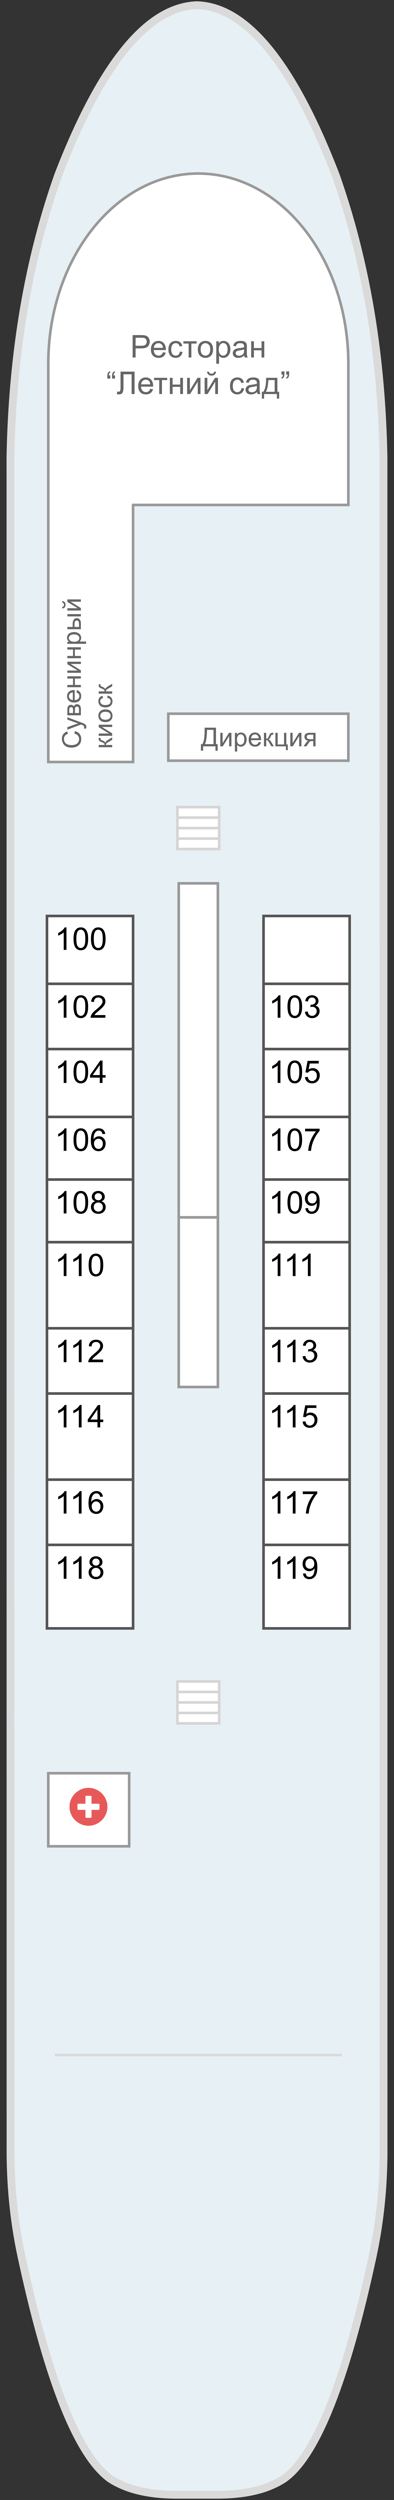 <?xml version="1.0"?>
<svg xmlns="http://www.w3.org/2000/svg" width="151" height="958" viewBox="0 0 151 958" fill="none">
<rect x="0" y="0" width="151" height="958" fill="#333333" stroke="none"/>
<g id="&#x413;&#x43B;&#x430;&#x432;&#x43D;&#x430;&#x44F;">
<g id="&#x441;&#x445;&#x435;&#x43C;&#x430;">
<path id="&#x43F;&#x430;&#x43B;&#x443;&#x431;&#x430;" d="M75.216 2.003L75.323 2.003L75.748 2.003C94.595 2.791 112.221 24.471 128.627 67.043C134.684 84.183 139.256 102.332 142.338 121.494C145.068 138.529 146.609 156.354 146.965 174.968L146.989 822.465C147.096 836.998 145.715 850.985 142.846 864.421C142.704 865.175 142.545 865.912 142.367 866.632C138.081 886.308 133.617 902.607 128.977 915.53C123.239 931.607 117.216 942.491 110.91 948.181C110.273 948.729 109.635 949.243 108.997 949.724C106.694 951.266 104.055 952.535 101.079 953.529C96.155 955.14 90.291 955.962 83.489 955.997L67.546 955.998C60.744 955.964 54.898 955.142 50.009 953.531C46.998 952.536 44.341 951.268 42.038 949.726C41.4 949.246 40.781 948.732 40.178 948.183C33.872 942.494 27.83 931.61 22.055 915.534C17.237 902.132 12.613 885.096 8.183 864.426C5.313 850.989 3.931 837.003 4.036 822.47L4.012 174.973C4.755 135.45 10.864 99.474 22.342 67.047C38.744 24.508 56.369 2.826 75.216 2.003Z" fill="#E7F0F5" stroke="#DADADA" stroke-width="3"/>
<g id="&#x43B;&#x435;&#x441;&#x442;&#x43D;&#x438;&#x446;&#x430;">
<g id="&#x43B;&#x435;&#x441;&#x442;&#x43D;&#x438;&#x446;&#x430; 1">
<path d="M68 644.339H83.996L83.996 648.356L83.996 652.373L83.996 656.39L84 660.407H68V656.39V652.373V648.356V644.339Z" fill="white"/>
<path d="M68 648.356V644.339H83.996L83.996 648.356M68 648.356H83.996M68 648.356L68 652.373M83.996 648.356L83.996 652.373M83.996 652.373H68M83.996 652.373L83.996 656.39M68 652.373V656.39M68 656.39V660.407H84L83.996 656.39M68 656.39H83.996" stroke="#D5D5D5"/>
</g>
</g>
<g id="&#x43B;&#x435;&#x441;&#x442;&#x43D;&#x438;&#x446;&#x430;_2">
<g id="&#x43B;&#x435;&#x441;&#x442;&#x43D;&#x438;&#x446;&#x430; 1_2">
<path d="M68 309.293H83.996L83.996 313.31L83.996 317.326L83.996 321.343L84 325.36H68V321.343V317.326V313.31V309.293Z" fill="white"/>
<path d="M68 313.31V309.293H83.996L83.996 313.31M68 313.31H83.996M68 313.31L68 317.326M83.996 313.31L83.996 317.326M83.996 317.326H68M83.996 317.326L83.996 321.343M68 317.326V321.343M68 321.343V325.36H84L83.996 321.343M68 321.343H83.996" stroke="#D5D5D5"/>
</g>
</g>
<g id="&#x43C;&#x435;&#x434;&#x43F;&#x443;&#x43D;&#x43A;&#x442;">
<path id="&#x43C;&#x435;&#x434;&#x43F;&#x443;&#x43D;&#x43A;&#x442;_2" d="M49.5 707.5H18.5V679.5H49.5V707.5Z" fill="white" stroke="#999999"/>
<g id="&#x43C;&#x435;&#x434;&#x43F;&#x443;&#x43D;&#x43A;&#x442;_3">
<path id="&#x95;" d="M33.912 685.103C32.603 685.103 31.392 685.435 30.279 686.099C29.166 686.743 28.277 687.622 27.613 688.735C26.968 689.849 26.646 691.06 26.646 692.368C26.646 693.677 26.968 694.888 27.613 696.001C28.277 697.114 29.166 697.993 30.279 698.638C31.392 699.302 32.603 699.634 33.912 699.634C35.22 699.634 36.431 699.302 37.544 698.638C38.658 697.993 39.537 697.114 40.181 696.001C40.845 694.888 41.177 693.677 41.177 692.368C41.177 691.06 40.845 689.849 40.181 688.735C39.537 687.622 38.658 686.743 37.544 686.099C36.431 685.435 35.22 685.103 33.912 685.103ZM38.13 693.189C38.13 693.286 38.091 693.374 38.013 693.452C37.955 693.511 37.877 693.54 37.779 693.54H35.084V696.235C35.084 696.333 35.044 696.421 34.966 696.499C34.908 696.558 34.83 696.587 34.732 696.587H33.091C32.994 696.587 32.906 696.558 32.828 696.499C32.769 696.421 32.74 696.333 32.74 696.235V693.54H30.044C29.947 693.54 29.859 693.511 29.781 693.452C29.722 693.374 29.693 693.286 29.693 693.189V691.548C29.693 691.45 29.722 691.372 29.781 691.314C29.859 691.235 29.947 691.196 30.044 691.196H32.74V688.501C32.74 688.403 32.769 688.325 32.828 688.267C32.906 688.189 32.994 688.15 33.091 688.15H34.732C34.83 688.15 34.908 688.189 34.966 688.267C35.044 688.325 35.084 688.403 35.084 688.501V691.196H37.779C37.877 691.196 37.955 691.235 38.013 691.314C38.091 691.372 38.13 691.45 38.13 691.548V693.189Z" fill="#DC0808" fill-opacity="0.67"/>
</g>
</g>
<line id="Line" x1="21" y1="787.5" x2="131" y2="787.5" stroke="#DADADA"/>
<rect id="Rectangle" x="64.5" y="273.5" width="69" height="18" fill="white" stroke="#999999"/>
<rect id="Rectangle_2" x="68.5" y="338.5" width="15" height="128" fill="white" stroke="#999999"/>
<rect id="Rectangle_3" x="68.5" y="466.5" width="15" height="65" fill="white" stroke="#999999"/>
<g id="&#x43A;&#x430;&#x44E;&#x442;&#x44B;">
<g id="Vector">
<path d="M51 624H18V592V567V534V509V476V452V428V402V377V351H51V377V402V428V452V476V509V534V567V592V624Z" fill="white"/>
<path d="M18 377V351H51V377M18 377H51M18 377V402M51 377V402M18 402H51M18 402V428M51 402V428M18 428H51M18 428V452M51 428V452M18 452H51M18 452V476M51 452V476M18 476H51M18 476V509M51 476V509M18 509H51M18 509V534M51 509V534M18 534H51M18 534V567M51 534V567M18 567H51M18 567V592M51 567V592M18 592V624H51V592M18 592H51" stroke="#555555"/>
</g>
<g id="Vector_2">
<path d="M134 624H101V592V567V534V509V476V452V428V402V377V351H134V377V402V428V452V476V509V534V567V592V624Z" fill="white"/>
<path d="M101 377V351H134V377M101 377H134M101 377V402M134 377V402M101 402H134M101 402V428M134 402V428M101 428H134M101 428V452M134 428V452M101 452H134M101 452V476M134 452V476M101 476H134M101 476V509M134 476V509M101 509H134M101 509V534M134 509V534M101 534H134M101 534V567M134 534V567M101 567H134M101 567V592M134 567V592M101 592V624H134V592M101 592H134" stroke="#555555"/>
</g>
</g>
<path id="&#x440;&#x435;&#x441;&#x442;&#x43E;&#x440;&#x430;&#x43D;" d="M133.497 139.003L133.497 193.5H51.498H50.998V194V292H18.5V139.001C18.712 98.798 44.477 66.5 75.999 66.5C107.521 66.5 133.286 98.799 133.497 139.003Z" fill="white" stroke="#999999"/>
</g>
<g id="cabins">
<rect id="100" x="18" y="351" width="33" height="26" fill="#FF0000" fill-opacity="0" cabin="100"/>
<rect id="102" x="18" y="377" width="33" height="25" fill="#FF0000" fill-opacity="0" cabin="102"/>
<rect id="104" x="18" y="402" width="33" height="26" fill="#FF0000" fill-opacity="0" cabin="104"/>
<rect id="106" x="18" y="428" width="33" height="24" fill="#FF0000" fill-opacity="0" cabin="106"/>
<rect id="108" x="18" y="452" width="33" height="24" fill="#FF0000" fill-opacity="0" cabin="108"/>
<rect id="110" x="18" y="476" width="33" height="33" fill="#FF0000" fill-opacity="0" cabin="110"/>
<rect id="112" x="18" y="509" width="33" height="25" fill="#FF0000" fill-opacity="0" cabin="112"/>
<rect id="114" x="18" y="534" width="33" height="33" fill="#FF0000" fill-opacity="0" cabin="114"/>
<rect id="116" x="18" y="567" width="33" height="25" fill="#FF0000" fill-opacity="0" cabin="116"/>
<rect id="118" x="18" y="592" width="33" height="32" fill="#FF0000" fill-opacity="0" cabin="118"/>
<rect id="103" x="101" y="377" width="33" height="25" fill="#FF0000" fill-opacity="0" cabin="103"/>
<rect id="105" x="101" y="402" width="33" height="26" fill="#FF0000" fill-opacity="0" cabin="105"/>
<rect id="107" x="101" y="428" width="33" height="24" fill="#FF0000" fill-opacity="0" cabin="107"/>
<rect id="109" x="101" y="452" width="33" height="24" fill="#FF0000" fill-opacity="0" cabin="109"/>
<rect id="111" x="101" y="476" width="33" height="33" fill="#FF0000" fill-opacity="0" cabin="111"/>
<rect id="113" x="101" y="509" width="33" height="25" fill="#FF0000" fill-opacity="0" cabin="113"/>
<rect id="115" x="101" y="534" width="33" height="33" fill="#FF0000" fill-opacity="0" cabin="115"/>
<rect id="117" x="101" y="567" width="33" height="25" fill="#FF0000" fill-opacity="0" cabin="117"/>
<rect id="119" x="101" y="592" width="33" height="32" fill="#FF0000" fill-opacity="0" cabin="119"/>
</g>
<g id="text-labels">
<path id="100_2" d="M25.471 364H24.416V357.279C24.162 357.521 23.828 357.764 23.414 358.006C23.004 358.248 22.635 358.43 22.307 358.551V357.531C22.896 357.254 23.412 356.918 23.854 356.523C24.295 356.129 24.607 355.746 24.791 355.375H25.471V364ZM28.178 359.764C28.178 358.748 28.281 357.932 28.488 357.314C28.699 356.693 29.01 356.215 29.42 355.879C29.834 355.543 30.354 355.375 30.979 355.375C31.439 355.375 31.844 355.469 32.191 355.656C32.539 355.84 32.826 356.107 33.053 356.459C33.279 356.807 33.457 357.232 33.586 357.736C33.715 358.236 33.779 358.912 33.779 359.764C33.779 360.771 33.676 361.586 33.469 362.207C33.262 362.824 32.951 363.303 32.537 363.643C32.127 363.979 31.607 364.146 30.979 364.146C30.15 364.146 29.5 363.85 29.027 363.256C28.461 362.541 28.178 361.377 28.178 359.764ZM29.262 359.764C29.262 361.174 29.426 362.113 29.754 362.582C30.086 363.047 30.494 363.279 30.979 363.279C31.463 363.279 31.869 363.045 32.197 362.576C32.529 362.107 32.695 361.17 32.695 359.764C32.695 358.35 32.529 357.41 32.197 356.945C31.869 356.48 31.459 356.248 30.967 356.248C30.482 356.248 30.096 356.453 29.807 356.863C29.443 357.387 29.262 358.354 29.262 359.764ZM34.857 359.764C34.857 358.748 34.961 357.932 35.168 357.314C35.379 356.693 35.69 356.215 36.1 355.879C36.514 355.543 37.033 355.375 37.658 355.375C38.119 355.375 38.523 355.469 38.871 355.656C39.219 355.84 39.506 356.107 39.732 356.459C39.959 356.807 40.137 357.232 40.266 357.736C40.395 358.236 40.459 358.912 40.459 359.764C40.459 360.771 40.355 361.586 40.148 362.207C39.941 362.824 39.631 363.303 39.217 363.643C38.807 363.979 38.287 364.146 37.658 364.146C36.83 364.146 36.18 363.85 35.707 363.256C35.141 362.541 34.857 361.377 34.857 359.764ZM35.941 359.764C35.941 361.174 36.105 362.113 36.434 362.582C36.766 363.047 37.174 363.279 37.658 363.279C38.143 363.279 38.549 363.045 38.877 362.576C39.209 362.107 39.375 361.17 39.375 359.764C39.375 358.35 39.209 357.41 38.877 356.945C38.549 356.48 38.139 356.248 37.647 356.248C37.162 356.248 36.775 356.453 36.486 356.863C36.123 357.387 35.941 358.354 35.941 359.764Z" fill="black"/>
<path id="102_2" d="M25.471 390H24.416V383.279C24.162 383.521 23.828 383.764 23.414 384.006C23.004 384.248 22.635 384.43 22.307 384.551V383.531C22.896 383.254 23.412 382.918 23.854 382.523C24.295 382.129 24.607 381.746 24.791 381.375H25.471V390ZM28.178 385.764C28.178 384.748 28.281 383.932 28.488 383.314C28.699 382.693 29.01 382.215 29.42 381.879C29.834 381.543 30.354 381.375 30.979 381.375C31.439 381.375 31.844 381.469 32.191 381.656C32.539 381.84 32.826 382.107 33.053 382.459C33.279 382.807 33.457 383.232 33.586 383.736C33.715 384.236 33.779 384.912 33.779 385.764C33.779 386.771 33.676 387.586 33.469 388.207C33.262 388.824 32.951 389.303 32.537 389.643C32.127 389.979 31.607 390.146 30.979 390.146C30.15 390.146 29.5 389.85 29.027 389.256C28.461 388.541 28.178 387.377 28.178 385.764ZM29.262 385.764C29.262 387.174 29.426 388.113 29.754 388.582C30.086 389.047 30.494 389.279 30.979 389.279C31.463 389.279 31.869 389.045 32.197 388.576C32.529 388.107 32.695 387.17 32.695 385.764C32.695 384.35 32.529 383.41 32.197 382.945C31.869 382.48 31.459 382.248 30.967 382.248C30.482 382.248 30.096 382.453 29.807 382.863C29.443 383.387 29.262 384.354 29.262 385.764ZM40.4 388.986V390H34.723C34.715 389.746 34.756 389.502 34.846 389.268C34.99 388.881 35.221 388.5 35.537 388.125C35.857 387.75 36.318 387.316 36.92 386.824C37.853 386.059 38.484 385.453 38.812 385.008C39.141 384.559 39.305 384.135 39.305 383.736C39.305 383.318 39.154 382.967 38.853 382.682C38.557 382.393 38.168 382.248 37.688 382.248C37.18 382.248 36.773 382.4 36.469 382.705C36.164 383.01 36.01 383.432 36.006 383.971L34.922 383.859C34.996 383.051 35.275 382.436 35.76 382.014C36.244 381.588 36.895 381.375 37.711 381.375C38.535 381.375 39.188 381.604 39.668 382.061C40.148 382.518 40.389 383.084 40.389 383.76C40.389 384.104 40.318 384.441 40.178 384.773C40.037 385.105 39.803 385.455 39.475 385.822C39.15 386.189 38.609 386.693 37.852 387.334C37.219 387.865 36.812 388.227 36.633 388.418C36.453 388.605 36.305 388.795 36.188 388.986H40.4Z" fill="black"/>
<path id="104_2" d="M25.471 415H24.416V408.279C24.162 408.521 23.828 408.764 23.414 409.006C23.004 409.248 22.635 409.43 22.307 409.551V408.531C22.896 408.254 23.412 407.918 23.854 407.523C24.295 407.129 24.607 406.746 24.791 406.375H25.471V415ZM28.178 410.764C28.178 409.748 28.281 408.932 28.488 408.314C28.699 407.693 29.01 407.215 29.42 406.879C29.834 406.543 30.354 406.375 30.979 406.375C31.439 406.375 31.844 406.469 32.191 406.656C32.539 406.84 32.826 407.107 33.053 407.459C33.279 407.807 33.457 408.232 33.586 408.736C33.715 409.236 33.779 409.912 33.779 410.764C33.779 411.771 33.676 412.586 33.469 413.207C33.262 413.824 32.951 414.303 32.537 414.643C32.127 414.979 31.607 415.146 30.979 415.146C30.15 415.146 29.5 414.85 29.027 414.256C28.461 413.541 28.178 412.377 28.178 410.764ZM29.262 410.764C29.262 412.174 29.426 413.113 29.754 413.582C30.086 414.047 30.494 414.279 30.979 414.279C31.463 414.279 31.869 414.045 32.197 413.576C32.529 413.107 32.695 412.17 32.695 410.764C32.695 409.35 32.529 408.41 32.197 407.945C31.869 407.48 31.459 407.248 30.967 407.248C30.482 407.248 30.096 407.453 29.807 407.863C29.443 408.387 29.262 409.354 29.262 410.764ZM38.238 415V412.943H34.512V411.977L38.432 406.41H39.293V411.977H40.453V412.943H39.293V415H38.238ZM38.238 411.977V408.104L35.549 411.977H38.238Z" fill="black"/>
<path id="106_2" d="M25.471 441H24.416V434.279C24.162 434.521 23.828 434.764 23.414 435.006C23.004 435.248 22.635 435.43 22.307 435.551V434.531C22.896 434.254 23.412 433.918 23.854 433.523C24.295 433.129 24.607 432.746 24.791 432.375H25.471V441ZM28.178 436.764C28.178 435.748 28.281 434.932 28.488 434.314C28.699 433.693 29.01 433.215 29.42 432.879C29.834 432.543 30.354 432.375 30.979 432.375C31.439 432.375 31.844 432.469 32.191 432.656C32.539 432.84 32.826 433.107 33.053 433.459C33.279 433.807 33.457 434.232 33.586 434.736C33.715 435.236 33.779 435.912 33.779 436.764C33.779 437.771 33.676 438.586 33.469 439.207C33.262 439.824 32.951 440.303 32.537 440.643C32.127 440.979 31.607 441.146 30.979 441.146C30.15 441.146 29.5 440.85 29.027 440.256C28.461 439.541 28.178 438.377 28.178 436.764ZM29.262 436.764C29.262 438.174 29.426 439.113 29.754 439.582C30.086 440.047 30.494 440.279 30.979 440.279C31.463 440.279 31.869 440.045 32.197 439.576C32.529 439.107 32.695 438.17 32.695 436.764C32.695 435.35 32.529 434.41 32.197 433.945C31.869 433.48 31.459 433.248 30.967 433.248C30.482 433.248 30.096 433.453 29.807 433.863C29.443 434.387 29.262 435.354 29.262 436.764ZM40.33 434.514L39.281 434.596C39.188 434.182 39.055 433.881 38.883 433.693C38.598 433.393 38.246 433.242 37.828 433.242C37.492 433.242 37.197 433.336 36.943 433.523C36.611 433.766 36.35 434.119 36.158 434.584C35.967 435.049 35.867 435.711 35.859 436.57C36.113 436.184 36.424 435.896 36.791 435.709C37.158 435.521 37.543 435.428 37.945 435.428C38.648 435.428 39.246 435.688 39.738 436.207C40.234 436.723 40.482 437.391 40.482 438.211C40.482 438.75 40.365 439.252 40.131 439.717C39.9 440.178 39.582 440.531 39.176 440.777C38.77 441.023 38.309 441.146 37.793 441.146C36.914 441.146 36.197 440.824 35.643 440.18C35.088 439.531 34.81 438.465 34.81 436.98C34.81 435.32 35.117 434.113 35.73 433.359C36.266 432.703 36.986 432.375 37.893 432.375C38.568 432.375 39.121 432.564 39.551 432.943C39.984 433.322 40.244 433.846 40.33 434.514ZM36.023 438.217C36.023 438.58 36.1 438.928 36.252 439.26C36.408 439.592 36.625 439.846 36.902 440.021C37.18 440.193 37.471 440.279 37.775 440.279C38.221 440.279 38.603 440.1 38.924 439.74C39.244 439.381 39.404 438.893 39.404 438.275C39.404 437.682 39.246 437.215 38.93 436.875C38.613 436.531 38.215 436.359 37.734 436.359C37.258 436.359 36.853 436.531 36.522 436.875C36.19 437.215 36.023 437.662 36.023 438.217Z" fill="black"/>
<path id="108_2" d="M25.471 465H24.416V458.279C24.162 458.521 23.828 458.764 23.414 459.006C23.004 459.248 22.635 459.43 22.307 459.551V458.531C22.896 458.254 23.412 457.918 23.854 457.523C24.295 457.129 24.607 456.746 24.791 456.375H25.471V465ZM28.178 460.764C28.178 459.748 28.281 458.932 28.488 458.314C28.699 457.693 29.01 457.215 29.42 456.879C29.834 456.543 30.354 456.375 30.979 456.375C31.439 456.375 31.844 456.469 32.191 456.656C32.539 456.84 32.826 457.107 33.053 457.459C33.279 457.807 33.457 458.232 33.586 458.736C33.715 459.236 33.779 459.912 33.779 460.764C33.779 461.771 33.676 462.586 33.469 463.207C33.262 463.824 32.951 464.303 32.537 464.643C32.127 464.979 31.607 465.146 30.979 465.146C30.15 465.146 29.5 464.85 29.027 464.256C28.461 463.541 28.178 462.377 28.178 460.764ZM29.262 460.764C29.262 462.174 29.426 463.113 29.754 463.582C30.086 464.047 30.494 464.279 30.979 464.279C31.463 464.279 31.869 464.045 32.197 463.576C32.529 463.107 32.695 462.17 32.695 460.764C32.695 459.35 32.529 458.41 32.197 457.945C31.869 457.48 31.459 457.248 30.967 457.248C30.482 457.248 30.096 457.453 29.807 457.863C29.443 458.387 29.262 459.354 29.262 460.764ZM36.48 460.342C36.043 460.182 35.719 459.953 35.508 459.656C35.297 459.359 35.191 459.004 35.191 458.59C35.191 457.965 35.416 457.439 35.865 457.014C36.315 456.588 36.912 456.375 37.658 456.375C38.408 456.375 39.012 456.594 39.469 457.031C39.926 457.465 40.154 457.994 40.154 458.619C40.154 459.018 40.049 459.365 39.838 459.662C39.631 459.955 39.315 460.182 38.889 460.342C39.416 460.514 39.816 460.791 40.09 461.174C40.367 461.557 40.506 462.014 40.506 462.545C40.506 463.279 40.246 463.896 39.727 464.396C39.207 464.896 38.523 465.146 37.676 465.146C36.828 465.146 36.145 464.896 35.625 464.396C35.105 463.893 34.846 463.266 34.846 462.516C34.846 461.957 34.986 461.49 35.268 461.115C35.553 460.736 35.957 460.479 36.48 460.342ZM36.27 458.555C36.27 458.961 36.4 459.293 36.662 459.551C36.924 459.809 37.264 459.938 37.682 459.938C38.088 459.938 38.42 459.811 38.678 459.557C38.94 459.299 39.07 458.984 39.07 458.613C39.07 458.227 38.935 457.902 38.666 457.641C38.4 457.375 38.068 457.242 37.67 457.242C37.268 457.242 36.934 457.371 36.668 457.629C36.402 457.887 36.27 458.195 36.27 458.555ZM35.93 462.521C35.93 462.822 36 463.113 36.141 463.395C36.285 463.676 36.498 463.895 36.779 464.051C37.06 464.203 37.363 464.279 37.688 464.279C38.191 464.279 38.607 464.117 38.935 463.793C39.264 463.469 39.428 463.057 39.428 462.557C39.428 462.049 39.258 461.629 38.918 461.297C38.582 460.965 38.16 460.799 37.652 460.799C37.156 460.799 36.744 460.963 36.416 461.291C36.092 461.619 35.93 462.029 35.93 462.521Z" fill="black"/>
<path id="110_2" d="M25.471 489H24.416V482.279C24.162 482.521 23.828 482.764 23.414 483.006C23.004 483.248 22.635 483.43 22.307 483.551V482.531C22.896 482.254 23.412 481.918 23.854 481.523C24.295 481.129 24.607 480.746 24.791 480.375H25.471V489ZM31.26 489H30.205V482.279C29.951 482.521 29.617 482.764 29.203 483.006C28.793 483.248 28.424 483.43 28.096 483.551V482.531C28.686 482.254 29.201 481.918 29.643 481.523C30.084 481.129 30.396 480.746 30.58 480.375H31.26V489ZM33.967 484.764C33.967 483.748 34.07 482.932 34.277 482.314C34.488 481.693 34.799 481.215 35.209 480.879C35.623 480.543 36.143 480.375 36.768 480.375C37.228 480.375 37.633 480.469 37.98 480.656C38.328 480.84 38.615 481.107 38.842 481.459C39.068 481.807 39.246 482.232 39.375 482.736C39.504 483.236 39.568 483.912 39.568 484.764C39.568 485.771 39.465 486.586 39.258 487.207C39.051 487.824 38.74 488.303 38.326 488.643C37.916 488.979 37.397 489.146 36.768 489.146C35.94 489.146 35.289 488.85 34.816 488.256C34.25 487.541 33.967 486.377 33.967 484.764ZM35.051 484.764C35.051 486.174 35.215 487.113 35.543 487.582C35.875 488.047 36.283 488.279 36.768 488.279C37.252 488.279 37.658 488.045 37.986 487.576C38.318 487.107 38.484 486.17 38.484 484.764C38.484 483.35 38.318 482.41 37.986 481.945C37.658 481.48 37.248 481.248 36.756 481.248C36.272 481.248 35.885 481.453 35.596 481.863C35.232 482.387 35.051 483.354 35.051 484.764Z" fill="black"/>
<path id="112_2" d="M25.471 522H24.416V515.279C24.162 515.521 23.828 515.764 23.414 516.006C23.004 516.248 22.635 516.43 22.307 516.551V515.531C22.896 515.254 23.412 514.918 23.854 514.523C24.295 514.129 24.607 513.746 24.791 513.375H25.471V522ZM31.26 522H30.205V515.279C29.951 515.521 29.617 515.764 29.203 516.006C28.793 516.248 28.424 516.43 28.096 516.551V515.531C28.686 515.254 29.201 514.918 29.643 514.523C30.084 514.129 30.396 513.746 30.58 513.375H31.26V522ZM39.51 520.986V522H33.832C33.824 521.746 33.865 521.502 33.955 521.268C34.1 520.881 34.33 520.5 34.647 520.125C34.967 519.75 35.428 519.316 36.029 518.824C36.963 518.059 37.594 517.453 37.922 517.008C38.25 516.559 38.414 516.135 38.414 515.736C38.414 515.318 38.264 514.967 37.963 514.682C37.666 514.393 37.277 514.248 36.797 514.248C36.289 514.248 35.883 514.4 35.578 514.705C35.273 515.01 35.119 515.432 35.115 515.971L34.031 515.859C34.105 515.051 34.385 514.436 34.869 514.014C35.353 513.588 36.004 513.375 36.82 513.375C37.645 513.375 38.297 513.604 38.777 514.061C39.258 514.518 39.498 515.084 39.498 515.76C39.498 516.104 39.428 516.441 39.287 516.773C39.147 517.105 38.912 517.455 38.584 517.822C38.26 518.189 37.719 518.693 36.961 519.334C36.328 519.865 35.922 520.227 35.742 520.418C35.562 520.605 35.414 520.795 35.297 520.986H39.51Z" fill="black"/>
<path id="114_2" d="M25.471 547H24.416V540.279C24.162 540.521 23.828 540.764 23.414 541.006C23.004 541.248 22.635 541.43 22.307 541.551V540.531C22.896 540.254 23.412 539.918 23.854 539.523C24.295 539.129 24.607 538.746 24.791 538.375H25.471V547ZM31.26 547H30.205V540.279C29.951 540.521 29.617 540.764 29.203 541.006C28.793 541.248 28.424 541.43 28.096 541.551V540.531C28.686 540.254 29.201 539.918 29.643 539.523C30.084 539.129 30.396 538.746 30.58 538.375H31.26V547ZM37.348 547V544.943H33.621V543.977L37.541 538.41H38.402V543.977H39.562V544.943H38.402V547H37.348ZM37.348 543.977V540.104L34.658 543.977H37.348Z" fill="black"/>
<path id="116_2" d="M25.471 580H24.416V573.279C24.162 573.521 23.828 573.764 23.414 574.006C23.004 574.248 22.635 574.43 22.307 574.551V573.531C22.896 573.254 23.412 572.918 23.854 572.523C24.295 572.129 24.607 571.746 24.791 571.375H25.471V580ZM31.26 580H30.205V573.279C29.951 573.521 29.617 573.764 29.203 574.006C28.793 574.248 28.424 574.43 28.096 574.551V573.531C28.686 573.254 29.201 572.918 29.643 572.523C30.084 572.129 30.396 571.746 30.58 571.375H31.26V580ZM39.44 573.514L38.391 573.596C38.297 573.182 38.164 572.881 37.992 572.693C37.707 572.393 37.355 572.242 36.938 572.242C36.602 572.242 36.307 572.336 36.053 572.523C35.721 572.766 35.459 573.119 35.268 573.584C35.076 574.049 34.977 574.711 34.969 575.57C35.223 575.184 35.533 574.896 35.9 574.709C36.268 574.521 36.652 574.428 37.055 574.428C37.758 574.428 38.355 574.688 38.848 575.207C39.344 575.723 39.592 576.391 39.592 577.211C39.592 577.75 39.475 578.252 39.24 578.717C39.01 579.178 38.691 579.531 38.285 579.777C37.879 580.023 37.418 580.146 36.902 580.146C36.023 580.146 35.307 579.824 34.752 579.18C34.197 578.531 33.92 577.465 33.92 575.98C33.92 574.32 34.227 573.113 34.84 572.359C35.375 571.703 36.096 571.375 37.002 571.375C37.678 571.375 38.23 571.564 38.66 571.943C39.094 572.322 39.353 572.846 39.44 573.514ZM35.133 577.217C35.133 577.58 35.209 577.928 35.361 578.26C35.518 578.592 35.734 578.846 36.012 579.021C36.289 579.193 36.58 579.279 36.885 579.279C37.33 579.279 37.713 579.1 38.033 578.74C38.353 578.381 38.514 577.893 38.514 577.275C38.514 576.682 38.355 576.215 38.039 575.875C37.723 575.531 37.324 575.359 36.844 575.359C36.367 575.359 35.963 575.531 35.631 575.875C35.299 576.215 35.133 576.662 35.133 577.217Z" fill="black"/>
<path id="118_2" d="M25.471 605H24.416V598.279C24.162 598.521 23.828 598.764 23.414 599.006C23.004 599.248 22.635 599.43 22.307 599.551V598.531C22.896 598.254 23.412 597.918 23.854 597.523C24.295 597.129 24.607 596.746 24.791 596.375H25.471V605ZM31.26 605H30.205V598.279C29.951 598.521 29.617 598.764 29.203 599.006C28.793 599.248 28.424 599.43 28.096 599.551V598.531C28.686 598.254 29.201 597.918 29.643 597.523C30.084 597.129 30.396 596.746 30.58 596.375H31.26V605ZM35.59 600.342C35.152 600.182 34.828 599.953 34.617 599.656C34.406 599.359 34.301 599.004 34.301 598.59C34.301 597.965 34.525 597.439 34.975 597.014C35.424 596.588 36.022 596.375 36.768 596.375C37.518 596.375 38.121 596.594 38.578 597.031C39.035 597.465 39.264 597.994 39.264 598.619C39.264 599.018 39.158 599.365 38.947 599.662C38.74 599.955 38.424 600.182 37.998 600.342C38.525 600.514 38.926 600.791 39.199 601.174C39.477 601.557 39.615 602.014 39.615 602.545C39.615 603.279 39.355 603.896 38.836 604.396C38.316 604.896 37.633 605.146 36.785 605.146C35.938 605.146 35.254 604.896 34.734 604.396C34.215 603.893 33.955 603.266 33.955 602.516C33.955 601.957 34.096 601.49 34.377 601.115C34.662 600.736 35.066 600.479 35.59 600.342ZM35.379 598.555C35.379 598.961 35.51 599.293 35.772 599.551C36.033 599.809 36.373 599.938 36.791 599.938C37.197 599.938 37.529 599.811 37.787 599.557C38.049 599.299 38.18 598.984 38.18 598.613C38.18 598.227 38.045 597.902 37.775 597.641C37.51 597.375 37.178 597.242 36.779 597.242C36.377 597.242 36.043 597.371 35.777 597.629C35.512 597.887 35.379 598.195 35.379 598.555ZM35.039 602.521C35.039 602.822 35.109 603.113 35.25 603.395C35.395 603.676 35.607 603.895 35.889 604.051C36.17 604.203 36.473 604.279 36.797 604.279C37.301 604.279 37.717 604.117 38.045 603.793C38.373 603.469 38.537 603.057 38.537 602.557C38.537 602.049 38.367 601.629 38.027 601.297C37.691 600.965 37.27 600.799 36.762 600.799C36.266 600.799 35.853 600.963 35.525 601.291C35.201 601.619 35.039 602.029 35.039 602.521Z" fill="black"/>
<path id="103_2" d="M107.471 390H106.416V383.279C106.162 383.521 105.828 383.764 105.414 384.006C105.004 384.248 104.635 384.43 104.307 384.551V383.531C104.896 383.254 105.412 382.918 105.854 382.523C106.295 382.129 106.607 381.746 106.791 381.375H107.471V390ZM110.178 385.764C110.178 384.748 110.281 383.932 110.488 383.314C110.699 382.693 111.01 382.215 111.42 381.879C111.834 381.543 112.354 381.375 112.979 381.375C113.439 381.375 113.844 381.469 114.191 381.656C114.539 381.84 114.826 382.107 115.053 382.459C115.279 382.807 115.457 383.232 115.586 383.736C115.715 384.236 115.779 384.912 115.779 385.764C115.779 386.771 115.676 387.586 115.469 388.207C115.262 388.824 114.951 389.303 114.537 389.643C114.127 389.979 113.607 390.146 112.979 390.146C112.15 390.146 111.5 389.85 111.027 389.256C110.461 388.541 110.178 387.377 110.178 385.764ZM111.262 385.764C111.262 387.174 111.426 388.113 111.754 388.582C112.086 389.047 112.494 389.279 112.979 389.279C113.463 389.279 113.869 389.045 114.197 388.576C114.529 388.107 114.695 387.17 114.695 385.764C114.695 384.35 114.529 383.41 114.197 382.945C113.869 382.48 113.459 382.248 112.967 382.248C112.482 382.248 112.096 382.453 111.807 382.863C111.443 383.387 111.262 384.354 111.262 385.764ZM116.863 387.732L117.918 387.592C118.039 388.189 118.244 388.621 118.533 388.887C118.826 389.148 119.182 389.279 119.6 389.279C120.096 389.279 120.514 389.107 120.854 388.764C121.197 388.42 121.369 387.994 121.369 387.486C121.369 387.002 121.211 386.604 120.895 386.291C120.578 385.975 120.176 385.816 119.688 385.816C119.488 385.816 119.24 385.855 118.943 385.934L119.061 385.008C119.131 385.016 119.188 385.02 119.23 385.02C119.68 385.02 120.084 384.902 120.443 384.668C120.803 384.434 120.982 384.072 120.982 383.584C120.982 383.197 120.852 382.877 120.59 382.623C120.328 382.369 119.99 382.242 119.576 382.242C119.166 382.242 118.824 382.371 118.551 382.629C118.277 382.887 118.102 383.273 118.023 383.789L116.969 383.602C117.098 382.895 117.391 382.348 117.848 381.961C118.305 381.57 118.873 381.375 119.553 381.375C120.021 381.375 120.453 381.477 120.848 381.68C121.242 381.879 121.543 382.152 121.75 382.5C121.961 382.848 122.066 383.217 122.066 383.607C122.066 383.979 121.967 384.316 121.768 384.621C121.568 384.926 121.273 385.168 120.883 385.348C121.391 385.465 121.785 385.709 122.066 386.08C122.348 386.447 122.488 386.908 122.488 387.463C122.488 388.213 122.215 388.85 121.668 389.373C121.121 389.893 120.43 390.152 119.594 390.152C118.84 390.152 118.213 389.928 117.713 389.479C117.217 389.029 116.934 388.447 116.863 387.732Z" fill="black"/>
<path id="105_2" d="M107.471 415H106.416V408.279C106.162 408.521 105.828 408.764 105.414 409.006C105.004 409.248 104.635 409.43 104.307 409.551V408.531C104.896 408.254 105.412 407.918 105.854 407.523C106.295 407.129 106.607 406.746 106.791 406.375H107.471V415ZM110.178 410.764C110.178 409.748 110.281 408.932 110.488 408.314C110.699 407.693 111.01 407.215 111.42 406.879C111.834 406.543 112.354 406.375 112.979 406.375C113.439 406.375 113.844 406.469 114.191 406.656C114.539 406.84 114.826 407.107 115.053 407.459C115.279 407.807 115.457 408.232 115.586 408.736C115.715 409.236 115.779 409.912 115.779 410.764C115.779 411.771 115.676 412.586 115.469 413.207C115.262 413.824 114.951 414.303 114.537 414.643C114.127 414.979 113.607 415.146 112.979 415.146C112.15 415.146 111.5 414.85 111.027 414.256C110.461 413.541 110.178 412.377 110.178 410.764ZM111.262 410.764C111.262 412.174 111.426 413.113 111.754 413.582C112.086 414.047 112.494 414.279 112.979 414.279C113.463 414.279 113.869 414.045 114.197 413.576C114.529 413.107 114.695 412.17 114.695 410.764C114.695 409.35 114.529 408.41 114.197 407.945C113.869 407.48 113.459 407.248 112.967 407.248C112.482 407.248 112.096 407.453 111.807 407.863C111.443 408.387 111.262 409.354 111.262 410.764ZM116.857 412.75L117.965 412.656C118.047 413.195 118.236 413.602 118.533 413.875C118.834 414.145 119.195 414.279 119.617 414.279C120.125 414.279 120.555 414.088 120.906 413.705C121.258 413.322 121.434 412.814 121.434 412.182C121.434 411.58 121.264 411.105 120.924 410.758C120.588 410.41 120.146 410.236 119.6 410.236C119.26 410.236 118.953 410.314 118.68 410.471C118.406 410.623 118.191 410.822 118.035 411.068L117.045 410.939L117.877 406.527H122.148V407.535H118.721L118.258 409.844C118.773 409.484 119.314 409.305 119.881 409.305C120.631 409.305 121.264 409.564 121.779 410.084C122.295 410.604 122.553 411.271 122.553 412.088C122.553 412.865 122.326 413.537 121.873 414.104C121.322 414.799 120.57 415.146 119.617 415.146C118.836 415.146 118.197 414.928 117.701 414.49C117.209 414.053 116.928 413.473 116.857 412.75Z" fill="black"/>
<path id="107_2" d="M107.471 441H106.416V434.279C106.162 434.521 105.828 434.764 105.414 435.006C105.004 435.248 104.635 435.43 104.307 435.551V434.531C104.896 434.254 105.412 433.918 105.854 433.523C106.295 433.129 106.607 432.746 106.791 432.375H107.471V441ZM110.178 436.764C110.178 435.748 110.281 434.932 110.488 434.314C110.699 433.693 111.01 433.215 111.42 432.879C111.834 432.543 112.354 432.375 112.979 432.375C113.439 432.375 113.844 432.469 114.191 432.656C114.539 432.84 114.826 433.107 115.053 433.459C115.279 433.807 115.457 434.232 115.586 434.736C115.715 435.236 115.779 435.912 115.779 436.764C115.779 437.771 115.676 438.586 115.469 439.207C115.262 439.824 114.951 440.303 114.537 440.643C114.127 440.979 113.607 441.146 112.979 441.146C112.15 441.146 111.5 440.85 111.027 440.256C110.461 439.541 110.178 438.377 110.178 436.764ZM111.262 436.764C111.262 438.174 111.426 439.113 111.754 439.582C112.086 440.047 112.494 440.279 112.979 440.279C113.463 440.279 113.869 440.045 114.197 439.576C114.529 439.107 114.695 438.17 114.695 436.764C114.695 435.35 114.529 434.41 114.197 433.945C113.869 433.48 113.459 433.248 112.967 433.248C112.482 433.248 112.096 433.453 111.807 433.863C111.443 434.387 111.262 435.354 111.262 436.764ZM116.928 433.535V432.521H122.488V433.342C121.941 433.924 121.398 434.697 120.859 435.662C120.324 436.627 119.91 437.619 119.617 438.639C119.406 439.357 119.271 440.145 119.213 441H118.129C118.141 440.324 118.273 439.508 118.527 438.551C118.781 437.594 119.145 436.672 119.617 435.785C120.094 434.895 120.6 434.145 121.135 433.535H116.928Z" fill="black"/>
<path id="109_2" d="M107.471 465H106.416V458.279C106.162 458.521 105.828 458.764 105.414 459.006C105.004 459.248 104.635 459.43 104.307 459.551V458.531C104.896 458.254 105.412 457.918 105.854 457.523C106.295 457.129 106.607 456.746 106.791 456.375H107.471V465ZM110.178 460.764C110.178 459.748 110.281 458.932 110.488 458.314C110.699 457.693 111.01 457.215 111.42 456.879C111.834 456.543 112.354 456.375 112.979 456.375C113.439 456.375 113.844 456.469 114.191 456.656C114.539 456.84 114.826 457.107 115.053 457.459C115.279 457.807 115.457 458.232 115.586 458.736C115.715 459.236 115.779 459.912 115.779 460.764C115.779 461.771 115.676 462.586 115.469 463.207C115.262 463.824 114.951 464.303 114.537 464.643C114.127 464.979 113.607 465.146 112.979 465.146C112.15 465.146 111.5 464.85 111.027 464.256C110.461 463.541 110.178 462.377 110.178 460.764ZM111.262 460.764C111.262 462.174 111.426 463.113 111.754 463.582C112.086 464.047 112.494 464.279 112.979 464.279C113.463 464.279 113.869 464.045 114.197 463.576C114.529 463.107 114.695 462.17 114.695 460.764C114.695 459.35 114.529 458.41 114.197 457.945C113.869 457.48 113.459 457.248 112.967 457.248C112.482 457.248 112.096 457.453 111.807 457.863C111.443 458.387 111.262 459.354 111.262 460.764ZM117.016 463.014L118.029 462.92C118.115 463.396 118.279 463.742 118.521 463.957C118.764 464.172 119.074 464.279 119.453 464.279C119.777 464.279 120.061 464.205 120.303 464.057C120.549 463.908 120.75 463.711 120.906 463.465C121.062 463.215 121.193 462.879 121.299 462.457C121.404 462.035 121.457 461.605 121.457 461.168C121.457 461.121 121.455 461.051 121.451 460.957C121.24 461.293 120.951 461.566 120.584 461.777C120.221 461.984 119.826 462.088 119.4 462.088C118.689 462.088 118.088 461.83 117.596 461.314C117.104 460.799 116.857 460.119 116.857 459.275C116.857 458.404 117.113 457.703 117.625 457.172C118.141 456.641 118.785 456.375 119.559 456.375C120.117 456.375 120.627 456.525 121.088 456.826C121.553 457.127 121.904 457.557 122.143 458.115C122.385 458.67 122.506 459.475 122.506 460.529C122.506 461.627 122.387 462.502 122.148 463.154C121.91 463.803 121.555 464.297 121.082 464.637C120.613 464.977 120.062 465.146 119.43 465.146C118.758 465.146 118.209 464.961 117.783 464.59C117.357 464.215 117.102 463.689 117.016 463.014ZM121.334 459.223C121.334 458.617 121.172 458.137 120.848 457.781C120.527 457.426 120.141 457.248 119.688 457.248C119.219 457.248 118.811 457.439 118.463 457.822C118.115 458.205 117.941 458.701 117.941 459.311C117.941 459.857 118.105 460.303 118.434 460.646C118.766 460.986 119.174 461.156 119.658 461.156C120.146 461.156 120.547 460.986 120.859 460.646C121.176 460.303 121.334 459.828 121.334 459.223Z" fill="black"/>
<path id="111_2" d="M107.471 489H106.416V482.279C106.162 482.521 105.828 482.764 105.414 483.006C105.004 483.248 104.635 483.43 104.307 483.551V482.531C104.896 482.254 105.412 481.918 105.854 481.523C106.295 481.129 106.607 480.746 106.791 480.375H107.471V489ZM113.26 489H112.205V482.279C111.951 482.521 111.617 482.764 111.203 483.006C110.793 483.248 110.424 483.43 110.096 483.551V482.531C110.686 482.254 111.201 481.918 111.643 481.523C112.084 481.129 112.396 480.746 112.58 480.375H113.26V489ZM119.049 489H117.994V482.279C117.74 482.521 117.406 482.764 116.992 483.006C116.582 483.248 116.213 483.43 115.885 483.551V482.531C116.475 482.254 116.99 481.918 117.432 481.523C117.873 481.129 118.186 480.746 118.369 480.375H119.049V489Z" fill="black"/>
<path id="113_2" d="M107.471 522H106.416V515.279C106.162 515.521 105.828 515.764 105.414 516.006C105.004 516.248 104.635 516.43 104.307 516.551V515.531C104.896 515.254 105.412 514.918 105.854 514.523C106.295 514.129 106.607 513.746 106.791 513.375H107.471V522ZM113.26 522H112.205V515.279C111.951 515.521 111.617 515.764 111.203 516.006C110.793 516.248 110.424 516.43 110.096 516.551V515.531C110.686 515.254 111.201 514.918 111.643 514.523C112.084 514.129 112.396 513.746 112.58 513.375H113.26V522ZM115.973 519.732L117.027 519.592C117.148 520.189 117.354 520.621 117.643 520.887C117.936 521.148 118.291 521.279 118.709 521.279C119.205 521.279 119.623 521.107 119.963 520.764C120.307 520.42 120.479 519.994 120.479 519.486C120.479 519.002 120.32 518.604 120.004 518.291C119.688 517.975 119.285 517.816 118.797 517.816C118.598 517.816 118.35 517.855 118.053 517.934L118.17 517.008C118.24 517.016 118.297 517.02 118.34 517.02C118.789 517.02 119.193 516.902 119.553 516.668C119.912 516.434 120.092 516.072 120.092 515.584C120.092 515.197 119.961 514.877 119.699 514.623C119.438 514.369 119.1 514.242 118.686 514.242C118.275 514.242 117.934 514.371 117.66 514.629C117.387 514.887 117.211 515.273 117.133 515.789L116.078 515.602C116.207 514.895 116.5 514.348 116.957 513.961C117.414 513.57 117.982 513.375 118.662 513.375C119.131 513.375 119.562 513.477 119.957 513.68C120.352 513.879 120.652 514.152 120.859 514.5C121.07 514.848 121.176 515.217 121.176 515.607C121.176 515.979 121.076 516.316 120.877 516.621C120.678 516.926 120.383 517.168 119.992 517.348C120.5 517.465 120.895 517.709 121.176 518.08C121.457 518.447 121.598 518.908 121.598 519.463C121.598 520.213 121.324 520.85 120.777 521.373C120.23 521.893 119.539 522.152 118.703 522.152C117.949 522.152 117.322 521.928 116.822 521.479C116.326 521.029 116.043 520.447 115.973 519.732Z" fill="black"/>
<path id="115_2" d="M107.471 547H106.416V540.279C106.162 540.521 105.828 540.764 105.414 541.006C105.004 541.248 104.635 541.43 104.307 541.551V540.531C104.896 540.254 105.412 539.918 105.854 539.523C106.295 539.129 106.607 538.746 106.791 538.375H107.471V547ZM113.26 547H112.205V540.279C111.951 540.521 111.617 540.764 111.203 541.006C110.793 541.248 110.424 541.43 110.096 541.551V540.531C110.686 540.254 111.201 539.918 111.643 539.523C112.084 539.129 112.396 538.746 112.58 538.375H113.26V547ZM115.967 544.75L117.074 544.656C117.156 545.195 117.346 545.602 117.643 545.875C117.943 546.145 118.305 546.279 118.727 546.279C119.234 546.279 119.664 546.088 120.016 545.705C120.367 545.322 120.543 544.814 120.543 544.182C120.543 543.58 120.373 543.105 120.033 542.758C119.697 542.41 119.256 542.236 118.709 542.236C118.369 542.236 118.062 542.314 117.789 542.471C117.516 542.623 117.301 542.822 117.145 543.068L116.154 542.939L116.986 538.527H121.258V539.535H117.83L117.367 541.844C117.883 541.484 118.424 541.305 118.99 541.305C119.74 541.305 120.373 541.564 120.889 542.084C121.404 542.604 121.662 543.271 121.662 544.088C121.662 544.865 121.436 545.537 120.982 546.104C120.432 546.799 119.68 547.146 118.727 547.146C117.945 547.146 117.307 546.928 116.811 546.49C116.318 546.053 116.037 545.473 115.967 544.75Z" fill="black"/>
<path id="117_2" d="M107.471 580H106.416V573.279C106.162 573.521 105.828 573.764 105.414 574.006C105.004 574.248 104.635 574.43 104.307 574.551V573.531C104.896 573.254 105.412 572.918 105.854 572.523C106.295 572.129 106.607 571.746 106.791 571.375H107.471V580ZM113.26 580H112.205V573.279C111.951 573.521 111.617 573.764 111.203 574.006C110.793 574.248 110.424 574.43 110.096 574.551V573.531C110.686 573.254 111.201 572.918 111.643 572.523C112.084 572.129 112.396 571.746 112.58 571.375H113.26V580ZM116.037 572.535V571.521H121.598V572.342C121.051 572.924 120.508 573.697 119.969 574.662C119.434 575.627 119.02 576.619 118.727 577.639C118.516 578.357 118.381 579.145 118.322 580H117.238C117.25 579.324 117.383 578.508 117.637 577.551C117.891 576.594 118.254 575.672 118.727 574.785C119.203 573.895 119.709 573.145 120.244 572.535H116.037Z" fill="black"/>
<path id="119_2" d="M107.471 605H106.416V598.279C106.162 598.521 105.828 598.764 105.414 599.006C105.004 599.248 104.635 599.43 104.307 599.551V598.531C104.896 598.254 105.412 597.918 105.854 597.523C106.295 597.129 106.607 596.746 106.791 596.375H107.471V605ZM113.26 605H112.205V598.279C111.951 598.521 111.617 598.764 111.203 599.006C110.793 599.248 110.424 599.43 110.096 599.551V598.531C110.686 598.254 111.201 597.918 111.643 597.523C112.084 597.129 112.396 596.746 112.58 596.375H113.26V605ZM116.125 603.014L117.139 602.92C117.225 603.396 117.389 603.742 117.631 603.957C117.873 604.172 118.184 604.279 118.562 604.279C118.887 604.279 119.17 604.205 119.412 604.057C119.658 603.908 119.859 603.711 120.016 603.465C120.172 603.215 120.303 602.879 120.408 602.457C120.514 602.035 120.566 601.605 120.566 601.168C120.566 601.121 120.564 601.051 120.561 600.957C120.35 601.293 120.061 601.566 119.693 601.777C119.33 601.984 118.936 602.088 118.51 602.088C117.799 602.088 117.197 601.83 116.705 601.314C116.213 600.799 115.967 600.119 115.967 599.275C115.967 598.404 116.223 597.703 116.734 597.172C117.25 596.641 117.895 596.375 118.668 596.375C119.227 596.375 119.736 596.525 120.197 596.826C120.662 597.127 121.014 597.557 121.252 598.115C121.494 598.67 121.615 599.475 121.615 600.529C121.615 601.627 121.496 602.502 121.258 603.154C121.02 603.803 120.664 604.297 120.191 604.637C119.723 604.977 119.172 605.146 118.539 605.146C117.867 605.146 117.318 604.961 116.893 604.59C116.467 604.215 116.211 603.689 116.125 603.014ZM120.443 599.223C120.443 598.617 120.281 598.137 119.957 597.781C119.637 597.426 119.25 597.248 118.797 597.248C118.328 597.248 117.92 597.439 117.572 597.822C117.225 598.205 117.051 598.701 117.051 599.311C117.051 599.857 117.215 600.303 117.543 600.646C117.875 600.986 118.283 601.156 118.768 601.156C119.256 601.156 119.656 600.986 119.969 600.646C120.285 600.303 120.443 599.828 120.443 599.223Z" fill="black"/>
<path id="&#x420;&#x435;&#x441;&#x442;&#x43E;&#x440;&#x430;&#x43D; &#xB9; &#x441;&#x430;&#x434;&#x9D;" d="M50.834 137V128.41H54.074C54.645 128.41 55.08 128.438 55.381 128.492C55.803 128.562 56.156 128.697 56.441 128.896C56.727 129.092 56.955 129.367 57.127 129.723C57.303 130.078 57.391 130.469 57.391 130.895C57.391 131.625 57.158 132.244 56.693 132.752C56.228 133.256 55.389 133.508 54.174 133.508H51.971V137H50.834ZM51.971 132.494H54.191C54.926 132.494 55.447 132.357 55.756 132.084C56.065 131.811 56.219 131.426 56.219 130.93C56.219 130.57 56.127 130.264 55.943 130.01C55.764 129.752 55.525 129.582 55.228 129.5C55.037 129.449 54.684 129.424 54.168 129.424H51.971V132.494ZM62.435 134.996L63.525 135.131C63.353 135.768 63.035 136.262 62.57 136.613C62.105 136.965 61.512 137.141 60.789 137.141C59.879 137.141 59.156 136.861 58.621 136.303C58.09 135.74 57.824 134.953 57.824 133.941C57.824 132.895 58.094 132.082 58.633 131.504C59.172 130.926 59.871 130.637 60.73 130.637C61.562 130.637 62.242 130.92 62.77 131.486C63.297 132.053 63.56 132.85 63.56 133.877C63.56 133.939 63.559 134.033 63.555 134.158H58.914C58.953 134.842 59.147 135.365 59.494 135.729C59.842 136.092 60.275 136.273 60.795 136.273C61.182 136.273 61.512 136.172 61.785 135.969C62.059 135.766 62.275 135.441 62.435 134.996ZM58.973 133.291H62.447C62.4 132.768 62.268 132.375 62.049 132.113C61.713 131.707 61.277 131.504 60.742 131.504C60.258 131.504 59.85 131.666 59.518 131.99C59.19 132.314 59.008 132.748 58.973 133.291ZM68.916 134.721L69.953 134.855C69.84 135.57 69.549 136.131 69.08 136.537C68.615 136.939 68.043 137.141 67.363 137.141C66.512 137.141 65.826 136.863 65.307 136.309C64.791 135.75 64.533 134.951 64.533 133.912C64.533 133.24 64.644 132.652 64.867 132.148C65.09 131.645 65.428 131.268 65.881 131.018C66.338 130.764 66.834 130.637 67.369 130.637C68.045 130.637 68.598 130.809 69.027 131.152C69.457 131.492 69.732 131.977 69.853 132.605L68.828 132.764C68.731 132.346 68.557 132.031 68.307 131.82C68.061 131.609 67.762 131.504 67.41 131.504C66.879 131.504 66.447 131.695 66.115 132.078C65.783 132.457 65.617 133.059 65.617 133.883C65.617 134.719 65.777 135.326 66.098 135.705C66.418 136.084 66.836 136.273 67.352 136.273C67.766 136.273 68.111 136.146 68.389 135.893C68.666 135.639 68.842 135.248 68.916 134.721ZM70.287 130.777H75.344V131.65H73.34V137H72.291V131.65H70.287V130.777ZM75.818 133.889C75.818 132.736 76.139 131.883 76.779 131.328C77.314 130.867 77.967 130.637 78.736 130.637C79.592 130.637 80.291 130.918 80.834 131.48C81.377 132.039 81.648 132.812 81.648 133.801C81.648 134.602 81.527 135.232 81.285 135.693C81.047 136.15 80.697 136.506 80.236 136.76C79.779 137.014 79.279 137.141 78.736 137.141C77.865 137.141 77.16 136.861 76.621 136.303C76.086 135.744 75.818 134.939 75.818 133.889ZM76.902 133.889C76.902 134.686 77.076 135.283 77.424 135.682C77.772 136.076 78.209 136.273 78.736 136.273C79.26 136.273 79.695 136.074 80.043 135.676C80.391 135.277 80.564 134.67 80.564 133.854C80.564 133.084 80.389 132.502 80.037 132.107C79.689 131.709 79.256 131.51 78.736 131.51C78.209 131.51 77.772 131.707 77.424 132.102C77.076 132.496 76.902 133.092 76.902 133.889ZM82.891 139.385V130.777H83.852V131.586C84.078 131.27 84.334 131.033 84.619 130.877C84.904 130.717 85.25 130.637 85.656 130.637C86.188 130.637 86.656 130.773 87.062 131.047C87.469 131.32 87.775 131.707 87.982 132.207C88.189 132.703 88.293 133.248 88.293 133.842C88.293 134.479 88.178 135.053 87.947 135.564C87.721 136.072 87.389 136.463 86.951 136.736C86.518 137.006 86.061 137.141 85.58 137.141C85.228 137.141 84.912 137.066 84.631 136.918C84.353 136.77 84.125 136.582 83.945 136.355V139.385H82.891ZM83.846 133.924C83.846 134.725 84.008 135.316 84.332 135.699C84.656 136.082 85.049 136.273 85.51 136.273C85.978 136.273 86.379 136.076 86.711 135.682C87.047 135.283 87.215 134.668 87.215 133.836C87.215 133.043 87.051 132.449 86.723 132.055C86.398 131.66 86.01 131.463 85.557 131.463C85.107 131.463 84.709 131.674 84.361 132.096C84.018 132.514 83.846 133.123 83.846 133.924ZM93.631 136.232C93.24 136.564 92.863 136.799 92.5 136.936C92.141 137.072 91.754 137.141 91.34 137.141C90.656 137.141 90.131 136.975 89.764 136.643C89.397 136.307 89.213 135.879 89.213 135.359C89.213 135.055 89.281 134.777 89.418 134.527C89.559 134.273 89.74 134.07 89.963 133.918C90.189 133.766 90.443 133.65 90.725 133.572C90.932 133.518 91.244 133.465 91.662 133.414C92.514 133.312 93.141 133.191 93.543 133.051C93.547 132.906 93.549 132.814 93.549 132.775C93.549 132.346 93.449 132.043 93.25 131.867C92.981 131.629 92.58 131.51 92.049 131.51C91.553 131.51 91.186 131.598 90.947 131.773C90.713 131.945 90.539 132.252 90.426 132.693L89.394 132.553C89.488 132.111 89.643 131.756 89.857 131.486C90.072 131.213 90.383 131.004 90.789 130.859C91.195 130.711 91.666 130.637 92.201 130.637C92.732 130.637 93.164 130.699 93.496 130.824C93.828 130.949 94.072 131.107 94.228 131.299C94.385 131.486 94.494 131.725 94.557 132.014C94.592 132.193 94.609 132.518 94.609 132.986V134.393C94.609 135.373 94.631 135.994 94.674 136.256C94.721 136.514 94.811 136.762 94.943 137H93.842C93.732 136.781 93.662 136.525 93.631 136.232ZM93.543 133.877C93.16 134.033 92.586 134.166 91.82 134.275C91.387 134.338 91.08 134.408 90.9 134.486C90.721 134.564 90.582 134.68 90.484 134.832C90.387 134.98 90.338 135.146 90.338 135.33C90.338 135.611 90.443 135.846 90.654 136.033C90.869 136.221 91.182 136.314 91.592 136.314C91.998 136.314 92.359 136.227 92.676 136.051C92.992 135.871 93.225 135.627 93.373 135.318C93.486 135.08 93.543 134.729 93.543 134.264V133.877ZM96.256 130.777H97.311V133.367H100.234V130.777H101.289V137H100.234V134.24H97.311V137H96.256V130.777ZM42.262 143.852V145.076H41.131V144.109C41.131 143.586 41.193 143.207 41.318 142.973C41.482 142.66 41.742 142.424 42.098 142.264L42.355 142.674C42.141 142.764 41.982 142.898 41.881 143.078C41.779 143.254 41.723 143.512 41.711 143.852H42.262ZM44.078 143.852V145.076H42.947V144.109C42.947 143.586 43.01 143.207 43.135 142.973C43.299 142.66 43.559 142.424 43.914 142.264L44.172 142.674C43.957 142.764 43.799 142.898 43.697 143.078C43.596 143.254 43.539 143.512 43.527 143.852H44.078ZM46.193 142.41H51.572V151H50.435V143.424H47.33V147.848C47.33 148.746 47.287 149.404 47.201 149.822C47.119 150.24 46.943 150.566 46.674 150.801C46.404 151.031 46.062 151.146 45.648 151.146C45.398 151.146 45.098 151.1 44.746 151.006L44.94 149.998C45.127 150.076 45.287 150.115 45.42 150.115C45.678 150.115 45.871 150.02 46 149.828C46.129 149.633 46.193 149.176 46.193 148.457V142.41ZM57.566 148.996L58.656 149.131C58.484 149.768 58.166 150.262 57.701 150.613C57.236 150.965 56.643 151.141 55.92 151.141C55.01 151.141 54.287 150.861 53.752 150.303C53.221 149.74 52.955 148.953 52.955 147.941C52.955 146.895 53.225 146.082 53.764 145.504C54.303 144.926 55.002 144.637 55.861 144.637C56.693 144.637 57.373 144.92 57.9 145.486C58.428 146.053 58.691 146.85 58.691 147.877C58.691 147.939 58.69 148.033 58.685 148.158H54.045C54.084 148.842 54.277 149.365 54.625 149.729C54.973 150.092 55.406 150.273 55.926 150.273C56.312 150.273 56.643 150.172 56.916 149.969C57.19 149.766 57.406 149.441 57.566 148.996ZM54.103 147.291H57.578C57.531 146.768 57.398 146.375 57.18 146.113C56.844 145.707 56.408 145.504 55.873 145.504C55.389 145.504 54.98 145.666 54.648 145.99C54.32 146.314 54.139 146.748 54.103 147.291ZM59.02 144.777H64.076V145.65H62.072V151H61.023V145.65H59.02V144.777ZM65.09 144.777H66.144V147.367H69.068V144.777H70.123V151H69.068V148.24H66.144V151H65.09V144.777ZM71.717 144.777H72.772V149.523L75.695 144.777H76.832V151H75.777V146.283L72.853 151H71.717V144.777ZM78.42 144.777H79.475V149.523L82.398 144.777H83.535V151H82.481V146.283L79.557 151H78.42V144.777ZM82.082 142.422H82.803C82.744 142.91 82.564 143.285 82.264 143.547C81.967 143.809 81.57 143.939 81.074 143.939C80.574 143.939 80.174 143.811 79.873 143.553C79.576 143.291 79.398 142.914 79.34 142.422H80.061C80.115 142.688 80.223 142.887 80.383 143.02C80.547 143.148 80.766 143.213 81.039 143.213C81.356 143.213 81.594 143.15 81.754 143.025C81.918 142.896 82.027 142.695 82.082 142.422ZM92.523 148.721L93.561 148.855C93.447 149.57 93.156 150.131 92.688 150.537C92.223 150.939 91.65 151.141 90.971 151.141C90.119 151.141 89.434 150.863 88.914 150.309C88.398 149.75 88.141 148.951 88.141 147.912C88.141 147.24 88.252 146.652 88.475 146.148C88.697 145.645 89.035 145.268 89.488 145.018C89.945 144.764 90.441 144.637 90.977 144.637C91.652 144.637 92.205 144.809 92.635 145.152C93.064 145.492 93.34 145.977 93.461 146.605L92.436 146.764C92.338 146.346 92.164 146.031 91.914 145.82C91.668 145.609 91.369 145.504 91.018 145.504C90.486 145.504 90.055 145.695 89.723 146.078C89.391 146.457 89.225 147.059 89.225 147.883C89.225 148.719 89.385 149.326 89.705 149.705C90.025 150.084 90.443 150.273 90.959 150.273C91.373 150.273 91.719 150.146 91.996 149.893C92.273 149.639 92.449 149.248 92.523 148.721ZM98.523 150.232C98.133 150.564 97.756 150.799 97.393 150.936C97.033 151.072 96.647 151.141 96.232 151.141C95.549 151.141 95.023 150.975 94.656 150.643C94.289 150.307 94.106 149.879 94.106 149.359C94.106 149.055 94.174 148.777 94.311 148.527C94.451 148.273 94.633 148.07 94.856 147.918C95.082 147.766 95.336 147.65 95.617 147.572C95.824 147.518 96.137 147.465 96.555 147.414C97.406 147.312 98.033 147.191 98.436 147.051C98.439 146.906 98.441 146.814 98.441 146.775C98.441 146.346 98.342 146.043 98.143 145.867C97.873 145.629 97.473 145.51 96.941 145.51C96.445 145.51 96.078 145.598 95.84 145.773C95.606 145.945 95.432 146.252 95.318 146.693L94.287 146.553C94.381 146.111 94.535 145.756 94.75 145.486C94.965 145.213 95.275 145.004 95.682 144.859C96.088 144.711 96.559 144.637 97.094 144.637C97.625 144.637 98.057 144.699 98.389 144.824C98.721 144.949 98.965 145.107 99.121 145.299C99.277 145.486 99.387 145.725 99.449 146.014C99.484 146.193 99.502 146.518 99.502 146.986V148.393C99.502 149.373 99.523 149.994 99.566 150.256C99.613 150.514 99.703 150.762 99.836 151H98.734C98.625 150.781 98.555 150.525 98.523 150.232ZM98.436 147.877C98.053 148.033 97.478 148.166 96.713 148.275C96.279 148.338 95.973 148.408 95.793 148.486C95.613 148.564 95.475 148.68 95.377 148.832C95.279 148.98 95.231 149.146 95.231 149.33C95.231 149.611 95.336 149.846 95.547 150.033C95.762 150.221 96.074 150.314 96.484 150.314C96.891 150.314 97.252 150.227 97.568 150.051C97.885 149.871 98.117 149.627 98.266 149.318C98.379 149.08 98.436 148.729 98.436 148.264V147.877ZM101.975 144.777H106.311V150.133H106.984V152.764H106.117V151H101.219V152.764H100.352V150.133H100.908C101.65 149.125 102.006 147.34 101.975 144.777ZM102.854 145.65C102.775 147.67 102.463 149.164 101.916 150.133H105.262V145.65H102.854ZM107.869 143.547V142.322H109V143.289C109 143.812 108.939 144.189 108.818 144.42C108.65 144.736 108.389 144.975 108.033 145.135L107.775 144.719C107.986 144.633 108.143 144.498 108.244 144.314C108.35 144.127 108.408 143.871 108.42 143.547H107.869ZM109.686 143.547V142.322H110.816V143.289C110.816 143.812 110.756 144.189 110.635 144.42C110.467 144.736 110.205 144.975 109.85 145.135L109.592 144.719C109.803 144.633 109.959 144.498 110.061 144.314C110.166 144.127 110.225 143.871 110.236 143.547H109.686Z" fill="#666666"/>
<path id="&#x421;&#x443;&#x432;&#x435;&#x43D;&#x438;&#x43D;&#x440;&#x44B;&#x439; &#x43A;&#x438;&#x43E;&#x441;&#x43A;" d="M28.49 281.121L28.73 280.174C29.508 280.372 30.102 280.73 30.512 281.248C30.919 281.762 31.122 282.392 31.122 283.138C31.122 283.909 30.966 284.537 30.653 285.022C30.338 285.504 29.882 285.872 29.286 286.126C28.69 286.377 28.051 286.502 27.367 286.502C26.622 286.502 25.972 286.36 25.419 286.077C24.862 285.791 24.441 285.385 24.154 284.861C23.865 284.334 23.72 283.755 23.72 283.123C23.72 282.407 23.902 281.805 24.267 281.316C24.631 280.828 25.144 280.488 25.805 280.296L26.024 281.229C25.504 281.395 25.124 281.635 24.887 281.951C24.649 282.267 24.53 282.664 24.53 283.143C24.53 283.693 24.662 284.153 24.926 284.524C25.189 284.892 25.544 285.151 25.99 285.301C26.433 285.451 26.89 285.525 27.362 285.525C27.971 285.525 28.503 285.438 28.959 285.262C29.412 285.083 29.75 284.806 29.975 284.432C30.199 284.057 30.311 283.652 30.311 283.216C30.311 282.685 30.159 282.236 29.852 281.868C29.547 281.5 29.092 281.251 28.49 281.121ZM32.997 279.153L32.172 279.251C32.224 279.059 32.25 278.891 32.25 278.748C32.25 278.553 32.217 278.396 32.152 278.279C32.087 278.162 31.996 278.066 31.879 277.991C31.791 277.936 31.573 277.846 31.225 277.723C31.176 277.706 31.104 277.68 31.01 277.645L25.814 279.612V278.665L28.817 277.586C29.198 277.446 29.599 277.321 30.019 277.21C29.615 277.109 29.221 276.989 28.837 276.849L25.814 275.74V274.861L31.088 276.834C31.658 277.046 32.05 277.21 32.265 277.327C32.554 277.483 32.766 277.662 32.899 277.864C33.036 278.066 33.105 278.307 33.105 278.587C33.105 278.756 33.069 278.945 32.997 279.153ZM25.814 274.109V272.083C25.814 271.585 25.857 271.215 25.941 270.975C26.023 270.73 26.174 270.522 26.395 270.35C26.617 270.174 26.882 270.086 27.191 270.086C27.439 270.086 27.655 270.138 27.841 270.242C28.023 270.343 28.176 270.496 28.3 270.701C28.381 270.457 28.534 270.255 28.759 270.096C28.98 269.933 29.244 269.852 29.55 269.852C30.041 269.884 30.406 270.06 30.644 270.379C30.881 270.698 31 271.162 31 271.771V274.109H25.814ZM27.997 273.23V272.293C27.997 271.919 27.977 271.661 27.939 271.521C27.899 271.382 27.821 271.256 27.704 271.146C27.584 271.035 27.44 270.979 27.274 270.979C27.001 270.979 26.811 271.077 26.703 271.272C26.596 271.465 26.542 271.795 26.542 272.264V273.23H27.997ZM30.277 273.23V272.073C30.277 271.575 30.22 271.233 30.106 271.048C29.989 270.862 29.789 270.765 29.506 270.755C29.34 270.755 29.187 270.809 29.047 270.916C28.904 271.023 28.814 271.163 28.778 271.336C28.739 271.508 28.72 271.785 28.72 272.166V273.23H30.277ZM29.33 265.369L29.442 264.461C29.973 264.604 30.385 264.869 30.678 265.257C30.971 265.644 31.117 266.139 31.117 266.741C31.117 267.5 30.884 268.102 30.419 268.548C29.95 268.991 29.294 269.212 28.451 269.212C27.579 269.212 26.902 268.987 26.42 268.538C25.938 268.089 25.697 267.506 25.697 266.79C25.697 266.097 25.933 265.53 26.405 265.091C26.877 264.651 27.541 264.432 28.398 264.432C28.45 264.432 28.528 264.433 28.632 264.437V268.304C29.201 268.271 29.638 268.11 29.94 267.82C30.243 267.531 30.395 267.169 30.395 266.736C30.395 266.414 30.31 266.139 30.141 265.911C29.971 265.683 29.701 265.503 29.33 265.369ZM27.909 268.255V265.359C27.473 265.398 27.146 265.509 26.928 265.691C26.589 265.971 26.42 266.334 26.42 266.78C26.42 267.184 26.555 267.524 26.825 267.801C27.095 268.074 27.457 268.226 27.909 268.255ZM25.814 263.348V262.469H27.973V260.032H25.814V259.153H31V260.032H28.7V262.469H31V263.348H25.814ZM25.814 257.825V256.946H29.77L25.814 254.51V253.562H31V254.441H27.069L31 256.878V257.825H25.814ZM25.814 252.234V251.355H27.973L27.973 248.919H25.814V248.04H31V248.919H28.7L28.7 251.355H31V252.234H25.814ZM32.987 246.712H25.814V245.911H26.488C26.225 245.722 26.028 245.509 25.898 245.271C25.764 245.034 25.697 244.746 25.697 244.407C25.697 243.965 25.811 243.574 26.039 243.235C26.267 242.897 26.589 242.641 27.006 242.469C27.419 242.296 27.873 242.21 28.368 242.21C28.899 242.21 29.377 242.306 29.804 242.498C30.227 242.687 30.552 242.964 30.78 243.328C31.005 243.689 31.117 244.07 31.117 244.471C31.117 244.764 31.055 245.027 30.932 245.262C30.808 245.493 30.652 245.683 30.463 245.833H32.987V246.712ZM28.436 245.916C29.104 245.916 29.597 245.781 29.916 245.511C30.235 245.241 30.395 244.913 30.395 244.529C30.395 244.139 30.23 243.805 29.901 243.528C29.569 243.248 29.057 243.108 28.363 243.108C27.703 243.108 27.208 243.245 26.879 243.519C26.55 243.789 26.386 244.113 26.386 244.49C26.386 244.865 26.561 245.197 26.913 245.486C27.261 245.773 27.769 245.916 28.436 245.916ZM25.814 236.209V235.33H31V236.209H25.814ZM25.814 241.126V240.247H27.841V239.134C27.841 238.408 27.982 237.85 28.266 237.459C28.546 237.065 28.933 236.868 29.428 236.868C29.861 236.868 30.232 237.033 30.541 237.361C30.847 237.687 31 238.209 31 238.929V241.126H25.814ZM30.277 240.247V239.324C30.277 238.768 30.209 238.37 30.072 238.133C29.936 237.895 29.722 237.776 29.433 237.776C29.208 237.776 29.008 237.864 28.832 238.04C28.656 238.216 28.568 238.605 28.568 239.207V240.247H30.277ZM25.814 233.958V233.079H29.77L25.814 230.643V229.695H31V230.574H27.069L31 233.011V233.958H25.814ZM23.852 230.906V230.306C24.259 230.354 24.571 230.504 24.789 230.755C25.007 231.002 25.116 231.333 25.116 231.746C25.116 232.163 25.009 232.496 24.794 232.747C24.576 232.994 24.262 233.143 23.852 233.191V232.591C24.073 232.545 24.239 232.456 24.35 232.322C24.457 232.186 24.511 232.003 24.511 231.775C24.511 231.512 24.459 231.313 24.355 231.18C24.247 231.043 24.079 230.952 23.852 230.906ZM37.815 286.346V285.467H40.056C40.056 285.187 40.002 284.992 39.895 284.881C39.787 284.767 39.475 284.601 38.957 284.383C38.547 284.21 38.277 284.07 38.147 283.963C38.016 283.855 37.928 283.732 37.883 283.592C37.837 283.452 37.815 283.227 37.815 282.918V282.742H38.542L38.537 282.986C38.537 283.217 38.571 283.366 38.64 283.431C38.711 283.499 38.925 283.603 39.279 283.743C39.618 283.877 39.852 283.999 39.982 284.109C40.113 284.22 40.231 284.391 40.339 284.622C40.44 284.244 40.791 283.873 41.394 283.509L43 282.547V283.514L41.394 284.451C41.071 284.643 40.86 284.811 40.759 284.954C40.655 285.097 40.602 285.268 40.602 285.467H43V286.346H37.815ZM37.815 281.966V281.087H41.77L37.815 278.65V277.703H43V278.582H39.069L43 281.019V281.966H37.815ZM40.407 276.707C39.447 276.707 38.736 276.44 38.273 275.906C37.889 275.46 37.697 274.917 37.697 274.275C37.697 273.562 37.932 272.98 38.4 272.527C38.866 272.075 39.51 271.849 40.334 271.849C41.001 271.849 41.527 271.95 41.911 272.151C42.292 272.35 42.588 272.641 42.8 273.025C43.011 273.406 43.117 273.823 43.117 274.275C43.117 275.001 42.884 275.589 42.419 276.038C41.953 276.484 41.283 276.707 40.407 276.707ZM40.407 275.804C41.071 275.804 41.569 275.659 41.901 275.369C42.23 275.079 42.395 274.715 42.395 274.275C42.395 273.839 42.228 273.476 41.897 273.187C41.565 272.897 41.058 272.752 40.378 272.752C39.737 272.752 39.252 272.898 38.923 273.191C38.591 273.481 38.425 273.842 38.425 274.275C38.425 274.715 38.589 275.079 38.918 275.369C39.247 275.659 39.743 275.804 40.407 275.804ZM41.101 267.43L41.213 266.565C41.809 266.66 42.276 266.902 42.614 267.293C42.95 267.68 43.117 268.157 43.117 268.724C43.117 269.433 42.886 270.005 42.424 270.438C41.958 270.867 41.293 271.082 40.427 271.082C39.867 271.082 39.377 270.989 38.957 270.804C38.537 270.618 38.223 270.337 38.015 269.959C37.803 269.578 37.697 269.165 37.697 268.719C37.697 268.156 37.84 267.695 38.127 267.337C38.41 266.979 38.814 266.749 39.338 266.648L39.47 267.503C39.121 267.584 38.859 267.729 38.684 267.938C38.508 268.143 38.42 268.392 38.42 268.685C38.42 269.127 38.579 269.487 38.898 269.764C39.214 270.04 39.715 270.179 40.402 270.179C41.099 270.179 41.605 270.045 41.921 269.778C42.237 269.511 42.395 269.163 42.395 268.733C42.395 268.388 42.289 268.1 42.077 267.869C41.866 267.638 41.54 267.492 41.101 267.43ZM37.815 265.818V264.939H40.056C40.056 264.66 40.002 264.464 39.895 264.354C39.787 264.24 39.475 264.074 38.957 263.855C38.547 263.683 38.277 263.543 38.147 263.436C38.016 263.328 37.928 263.204 37.883 263.064C37.837 262.924 37.815 262.7 37.815 262.391V262.215H38.542L38.537 262.459C38.537 262.69 38.571 262.838 38.64 262.903C38.711 262.972 38.925 263.076 39.279 263.216C39.618 263.349 39.852 263.471 39.982 263.582C40.113 263.693 40.231 263.864 40.339 264.095C40.44 263.717 40.791 263.346 41.394 262.981L43 262.02V262.986L41.394 263.924C41.071 264.116 40.86 264.284 40.759 264.427C40.655 264.57 40.602 264.741 40.602 264.939H43V265.818H37.815Z" fill="#666666"/>
<path id="&#x414;&#x438;&#x440;&#x435;&#x43A;&#x446;&#x438;&#x44F;" d="M78.421 278.842H82.776V285.155H83.421V287.67H82.576V286H77.845V287.67H77V285.155H77.557C78.133 284.286 78.421 282.53 78.421 279.887V278.842ZM81.829 279.687H79.334V280.053C79.334 280.661 79.279 281.495 79.168 282.553C79.061 283.607 78.847 284.475 78.528 285.155H81.829V279.687ZM84.436 280.814H85.315V284.77L87.752 280.814H88.699V286H87.82V282.069L85.384 286H84.436V280.814ZM90.022 287.987V280.814H90.823V281.488C91.012 281.225 91.225 281.028 91.463 280.897C91.701 280.764 91.989 280.697 92.327 280.697C92.77 280.697 93.16 280.811 93.499 281.039C93.838 281.267 94.093 281.589 94.266 282.006C94.438 282.419 94.524 282.873 94.524 283.368C94.524 283.899 94.428 284.377 94.236 284.804C94.047 285.227 93.771 285.552 93.406 285.78C93.045 286.005 92.664 286.117 92.264 286.117C91.971 286.117 91.707 286.055 91.473 285.932C91.242 285.808 91.051 285.652 90.901 285.463V287.987H90.022ZM90.818 283.437C90.818 284.104 90.954 284.597 91.224 284.916C91.494 285.235 91.821 285.395 92.205 285.395C92.596 285.395 92.929 285.23 93.206 284.901C93.486 284.569 93.626 284.057 93.626 283.363C93.626 282.702 93.489 282.208 93.216 281.879C92.946 281.55 92.622 281.386 92.244 281.386C91.87 281.386 91.538 281.562 91.248 281.913C90.962 282.261 90.818 282.769 90.818 283.437ZM99.139 284.33L100.047 284.442C99.904 284.973 99.638 285.385 99.251 285.678C98.864 285.971 98.369 286.117 97.767 286.117C97.008 286.117 96.406 285.884 95.96 285.419C95.517 284.95 95.296 284.294 95.296 283.451C95.296 282.579 95.52 281.902 95.97 281.42C96.419 280.938 97.002 280.697 97.718 280.697C98.411 280.697 98.978 280.933 99.417 281.405C99.856 281.877 100.076 282.541 100.076 283.397C100.076 283.45 100.075 283.528 100.071 283.632H96.204C96.237 284.201 96.398 284.638 96.688 284.94C96.977 285.243 97.338 285.395 97.772 285.395C98.094 285.395 98.369 285.31 98.597 285.141C98.825 284.971 99.005 284.701 99.139 284.33ZM96.253 282.909H99.148C99.109 282.473 98.999 282.146 98.816 281.928C98.537 281.589 98.174 281.42 97.728 281.42C97.324 281.42 96.984 281.555 96.707 281.825C96.434 282.095 96.282 282.457 96.253 282.909ZM101.15 280.814H102.029V283.056C102.309 283.056 102.505 283.002 102.615 282.895C102.729 282.787 102.895 282.475 103.113 281.957C103.286 281.547 103.426 281.277 103.533 281.146C103.641 281.016 103.764 280.928 103.904 280.883C104.044 280.837 104.269 280.814 104.578 280.814H104.754V281.542L104.51 281.537C104.279 281.537 104.131 281.571 104.065 281.64C103.997 281.711 103.893 281.924 103.753 282.279C103.619 282.618 103.497 282.852 103.387 282.982C103.276 283.113 103.105 283.231 102.874 283.339C103.252 283.44 103.623 283.791 103.987 284.394L104.949 286H103.982L103.045 284.394C102.853 284.071 102.685 283.86 102.542 283.759C102.399 283.655 102.228 283.603 102.029 283.603V286H101.15V280.814ZM105.545 280.814H106.424V285.277H108.855V280.814H109.734V285.277H110.301V287.47H109.578V286H105.545V280.814ZM111.263 280.814H112.142V284.77L114.578 280.814H115.525V286H114.646V282.069L112.21 286H111.263V280.814ZM120.931 280.814V286H120.057V283.979H119.549C119.24 283.979 119.008 284.019 118.855 284.101C118.706 284.179 118.486 284.434 118.196 284.867L117.43 286H116.341L117.288 284.604C117.578 284.177 117.866 283.936 118.152 283.881C117.651 283.812 117.278 283.632 117.034 283.339C116.793 283.046 116.673 282.709 116.673 282.328C116.673 281.879 116.831 281.514 117.146 281.234C117.465 280.954 117.926 280.814 118.528 280.814H120.931ZM120.057 281.542H118.807C118.283 281.542 117.944 281.623 117.791 281.786C117.641 281.949 117.566 282.139 117.566 282.357C117.566 282.667 117.677 282.895 117.898 283.041C118.123 283.184 118.519 283.256 119.085 283.256H120.057V281.542Z" fill="#666666"/>
</g>
</g>
</svg>
